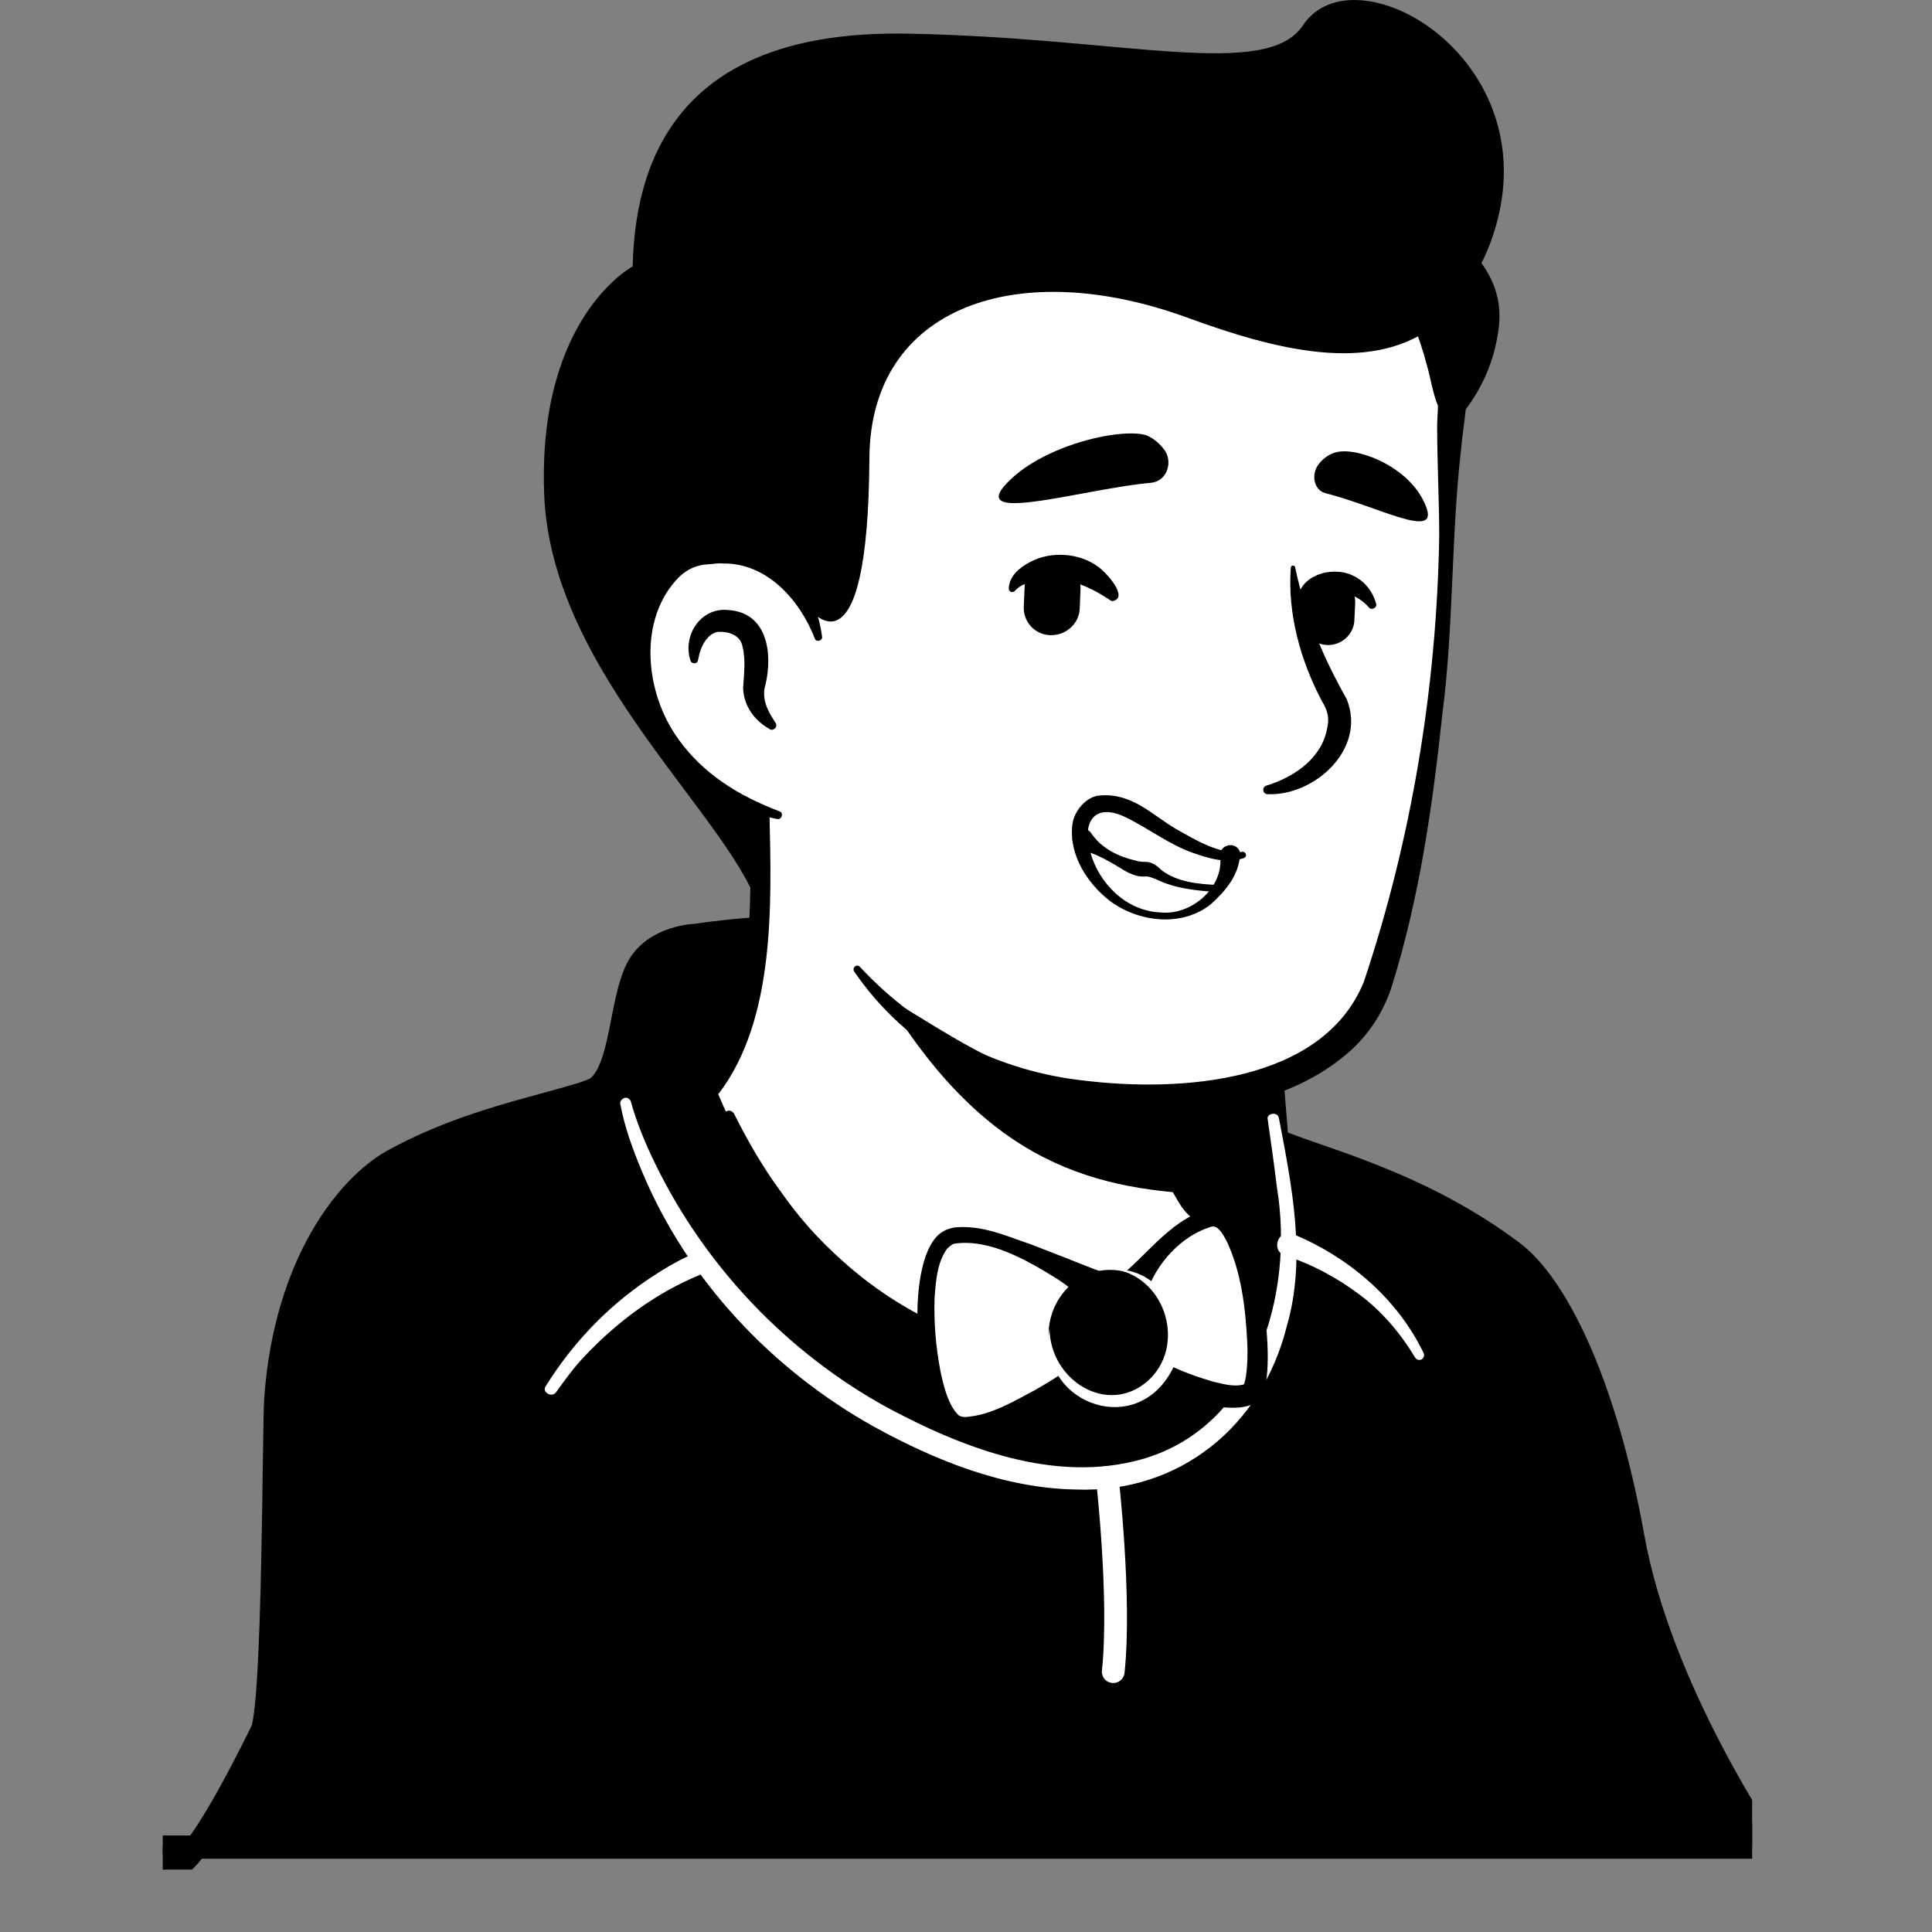 <svg xmlns="http://www.w3.org/2000/svg" xmlns:xlink="http://www.w3.org/1999/xlink" width="40" zoomAndPan="magnify" viewBox="0 0 30 30" height="40" preserveAspectRatio="xMidYMid meet" version="1.0"><rect x="0" y="0" width="30" height="30" fill="#808080" stroke="none"/><defs><clipPath id="786c2bb8b9"><path d="M 4 16 L 25 16 L 25 26.273 L 4 26.273 Z M 4 16 " clip-rule="nonzero"/></clipPath><clipPath id="884bc4002d"><path d="M 4 16 L 26 16 L 26 26.273 L 4 26.273 Z M 4 16 " clip-rule="nonzero"/></clipPath><clipPath id="aea04a03d6"><path d="M 2.527 14 L 27.207 14 L 27.207 29.031 L 2.527 29.031 Z M 2.527 14 " clip-rule="nonzero"/></clipPath></defs><g clip-path="url(#786c2bb8b9)"><path fill="#ffffff" d="M 24.195 23.457 C 24.125 23.508 24.043 23.559 23.973 23.609 C 23.891 23.66 23.82 23.711 23.738 23.754 C 23.664 23.793 23.605 23.836 23.531 23.875 C 23.523 23.887 23.512 23.887 23.504 23.895 C 23.266 24.039 23.023 24.172 22.777 24.293 C 22.707 24.336 22.625 24.375 22.555 24.406 C 22.555 24.406 22.543 24.418 22.531 24.418 L 22.289 24.539 C 22.125 24.621 21.949 24.691 21.789 24.766 C 21.707 24.805 21.613 24.836 21.531 24.867 C 21.449 24.898 21.359 24.938 21.277 24.969 C 21.195 25 21.105 25.039 21.023 25.07 L 21.012 25.07 C 20.93 25.102 20.84 25.133 20.758 25.16 C 20.574 25.223 20.379 25.285 20.195 25.344 C 20.133 25.367 20.062 25.387 20 25.406 C 19.809 25.469 19.613 25.52 19.418 25.559 C 19.348 25.582 19.277 25.59 19.195 25.609 C 19.012 25.652 18.816 25.691 18.633 25.734 C 18.594 25.742 18.562 25.742 18.52 25.754 C 18.461 25.766 18.391 25.773 18.328 25.785 C 18.234 25.793 18.152 25.816 18.062 25.824 C 18.02 25.836 17.98 25.836 17.941 25.848 C 17.887 25.855 17.828 25.867 17.766 25.867 C 17.602 25.887 17.43 25.906 17.266 25.926 C 17.215 25.938 17.152 25.938 17.102 25.949 L 17.094 25.949 C 17.02 25.957 16.949 25.957 16.879 25.969 C 16.809 25.977 16.734 25.977 16.664 25.977 C 16.621 25.977 16.57 25.988 16.531 25.988 C 16.449 25.988 16.379 26 16.305 26 C 16.203 26 16.113 26.008 16.012 26.008 L 15.5 26.008 C 11.191 25.949 7.324 24.121 4.559 21.223 C 4.559 21.223 4.559 21.211 4.547 21.211 C 4.242 20.938 4.508 19.465 5.742 18.539 C 7.293 17.363 11.008 16.629 11.008 16.629 C 11.008 16.629 12.449 16.395 17.785 17.508 C 20.91 18.16 23.289 19.109 24.613 21.68 C 24.891 22.211 25.164 23.027 24.195 23.457 Z M 24.195 23.457 " fill-opacity="1" fill-rule="nonzero"/></g><g clip-path="url(#884bc4002d)"><path fill="#000000" d="M 17.816 17.395 C 19.777 17.793 21.867 18.223 23.48 19.52 C 24.023 19.957 24.379 20.598 24.676 21.223 C 24.82 21.527 24.961 21.844 25.074 22.18 C 25.137 22.406 25.227 22.66 25.176 22.926 C 25.164 23 25.105 23.09 25.055 23.141 C 24.82 23.375 24.562 23.52 24.309 23.703 C 22.809 24.742 21.082 25.477 19.297 25.867 C 15.316 26.734 11.008 26.059 7.508 23.969 C 6.344 23.262 5.273 22.406 4.355 21.395 C 4.254 21.273 4.254 21.07 4.254 20.938 C 4.262 20.629 4.344 20.336 4.445 20.059 C 4.691 19.426 5.008 18.793 5.551 18.355 C 5.938 18.09 6.355 17.863 6.785 17.68 C 8.133 17.109 9.551 16.711 11.008 16.547 C 11.133 16.539 11.152 16.711 11.031 16.73 C 9.633 17.016 8.242 17.445 6.945 18.027 C 6.477 18.262 5.977 18.465 5.602 18.832 C 5.242 19.223 4.988 19.703 4.785 20.191 C 4.652 20.488 4.559 20.957 4.602 21.191 C 5.242 21.957 6 22.629 6.816 23.211 C 11.285 26.336 18.074 26.539 22.828 23.938 C 23.258 23.703 23.676 23.438 24.074 23.16 C 24.27 23.027 24.473 22.918 24.625 22.762 C 24.637 22.754 24.625 22.762 24.625 22.773 C 24.625 22.785 24.613 22.793 24.613 22.793 C 24.625 22.672 24.586 22.508 24.531 22.344 C 24.348 21.754 24.055 21.129 23.738 20.59 C 23.238 19.781 22.391 19.273 21.531 18.863 C 20.941 18.59 20.316 18.375 19.684 18.172 C 19.051 17.965 18.41 17.793 17.766 17.641 C 17.602 17.598 17.652 17.363 17.816 17.395 Z M 17.816 17.395 " fill-opacity="1" fill-rule="nonzero"/></g><g clip-path="url(#aea04a03d6)"><path stroke-linecap="round" transform="matrix(0.102, 0, 0, 0.102, 0.099, -4.957)" fill-opacity="1" fill="#000000" fill-rule="nonzero" stroke-linejoin="round" d="M 183.391 202.388 C 183.391 202.388 173.899 200.015 153.002 193.317 C 132.106 186.581 105.085 190.982 105.085 190.982 C 105.085 190.982 98.503 191.097 96.015 196.111 C 93.489 201.086 93.718 211.382 89.891 214.214 C 89.011 214.788 86.485 215.515 82.811 216.51 C 76.802 218.194 67.693 220.414 58.699 225.389 C 52.002 229.216 42.51 240.813 41.017 261.518 C 40.711 265.614 40.788 307.981 38.912 312.114 C 23.106 344.187 23.795 329.796 23.795 329.796 L 268.202 329.796 C 268.202 329.796 251.783 305.991 247.612 282.606 C 243.21 258.189 235.594 243.99 229.394 239.282 C 215.004 228.413 199.388 224.892 193.418 222.213 L 192.691 213.219 C 192.806 213.104 188.902 200.895 183.391 202.388 Z M 183.391 202.388 " stroke="#000000" stroke-width="3.534" stroke-opacity="1" stroke-miterlimit="10"/></g><path fill="#ffffff" d="M 19.859 17.363 C 20.062 18.426 20.289 19.539 19.98 20.598 C 19.594 22.141 18.316 23.191 16.703 23.129 C 15.594 23.109 14.539 22.684 13.582 22.16 C 11.988 21.273 10.672 19.875 9.969 18.191 C 9.824 17.844 9.703 17.516 9.633 17.148 C 9.621 17.109 9.652 17.059 9.703 17.047 C 9.742 17.039 9.785 17.066 9.797 17.109 C 9.887 17.438 10.031 17.781 10.184 18.09 C 10.957 19.672 12.223 20.996 13.754 21.844 C 14.949 22.488 16.379 23.039 17.727 22.66 C 19.5 22.16 20.102 20.09 19.828 18.438 C 19.785 18.078 19.734 17.73 19.684 17.375 C 19.664 17.293 19.84 17.25 19.859 17.363 Z M 19.859 17.363 " fill-opacity="1" fill-rule="nonzero"/><path stroke-linecap="round" transform="matrix(0.102, 0, 0, 0.102, 0.099, -4.957)" fill="none" stroke-linejoin="round" d="M 167.584 273.498 C 167.584 273.498 169.689 291.907 168.503 303.082 " stroke="#ffffff" stroke-width="3.46" stroke-opacity="1" stroke-miterlimit="10"/><path fill="#ffffff" d="M 10.848 19.805 C 10.184 20.078 9.582 20.527 9.09 21.047 C 8.918 21.223 8.773 21.426 8.633 21.621 C 8.559 21.711 8.406 21.609 8.477 21.52 C 8.887 20.863 9.418 20.305 10.051 19.875 C 10.266 19.73 10.48 19.598 10.723 19.488 C 10.816 19.445 10.918 19.488 10.957 19.57 C 11 19.648 10.949 19.762 10.848 19.805 Z M 20.074 19.16 C 20.941 19.52 21.695 20.16 22.105 21.008 C 22.125 21.047 22.105 21.09 22.074 21.109 C 22.031 21.129 21.992 21.109 21.973 21.078 C 21.746 20.703 21.461 20.363 21.105 20.098 C 20.766 19.844 20.359 19.621 19.949 19.496 C 19.727 19.414 19.848 19.078 20.074 19.16 Z M 20.074 19.16 " fill-opacity="1" fill-rule="nonzero"/><path fill="#ffffff" d="M 18.777 20.109 C 18.562 21.16 17.176 21.793 14.836 20.844 C 12.406 19.863 11.355 17.527 11.09 16.832 C 12.531 14.141 11.531 12.27 11.531 12.27 C 14.848 11.984 17.746 15.863 17.746 15.863 L 18.195 17.781 C 18.234 17.945 18.316 18.09 18.441 18.191 C 18.652 18.57 18.91 19.438 18.777 20.109 Z M 18.777 20.109 " fill-opacity="1" fill-rule="nonzero"/><path fill="#000000" d="M 11.039 16.863 C 11.234 16.566 11.355 16.223 11.438 15.883 C 11.59 15.18 11.641 14.465 11.652 13.75 L 11.652 13.484 C 11.621 13.219 11.531 12.945 11.43 12.699 C 11.297 12.375 11.773 12.168 11.93 12.496 C 11.949 12.535 11.949 12.609 11.949 12.648 C 11.98 14.035 12.039 15.824 11.164 16.977 C 11.102 17.039 10.98 16.945 11.039 16.863 Z M 17.859 15.844 C 18.012 15.934 18.062 16.059 18.082 16.18 C 18.145 16.426 18.125 16.691 18.184 16.945 C 18.234 17.191 18.387 17.426 18.43 17.68 C 18.48 17.945 18.633 18.508 18.695 18.781 C 18.715 18.844 18.676 18.914 18.602 18.926 C 18.562 18.938 18.531 18.926 18.5 18.906 C 18.367 18.793 18.309 18.68 18.227 18.539 C 18.094 18.293 18 18.07 17.918 17.793 C 17.848 17.547 17.879 17.281 17.816 17.027 C 17.766 16.781 17.625 16.547 17.57 16.293 C 17.543 16.172 17.531 16.039 17.625 15.883 C 17.684 15.824 17.785 15.801 17.859 15.844 Z M 17.859 15.844 " fill-opacity="1" fill-rule="nonzero"/><path fill="#000000" d="M 18.594 18.539 C 16.645 18.438 15.051 17.824 13.5 15.059 C 14.805 16.211 16.348 16.648 17.969 16.855 L 18.184 17.793 C 18.227 17.957 18.469 18.438 18.594 18.539 Z M 18.594 18.539 " fill-opacity="1" fill-rule="nonzero"/><path fill="#000000" d="M 18.512 18.16 C 18.859 18.812 19.062 19.629 18.848 20.355 C 18.684 20.863 18.215 21.242 17.703 21.387 C 16.52 21.703 15.152 21.203 14.102 20.641 C 12.805 19.914 11.848 18.703 11.234 17.375 C 11.191 17.273 11.336 17.191 11.398 17.293 C 11.613 17.723 11.855 18.141 12.133 18.516 C 12.406 18.906 12.723 19.262 13.082 19.578 C 14.121 20.52 15.531 21.102 16.938 21.102 C 18.391 21.059 18.941 20.293 18.602 18.887 C 18.551 18.66 18.469 18.426 18.359 18.23 C 18.297 18.148 18.449 18.059 18.512 18.16 Z M 18.512 18.16 " fill-opacity="1" fill-rule="nonzero"/><path fill="#ffffff" d="M 22.461 5.902 C 22.645 6.758 22.5 7.332 22.422 9.699 C 22.34 12.027 21.664 15.312 20.84 16.141 C 20.207 16.762 18.176 17.25 16.367 16.793 C 15.449 16.559 14.672 16.027 14.039 15.648 C 13.246 15.168 12.551 13.691 11.98 12.742 C 11.531 11.996 11.57 12.895 10.988 12.25 C 10.184 11.371 9.215 9.605 9.691 6.484 C 10.469 1.422 14.48 0.828 17.449 1.391 C 20.441 1.953 21.973 3.648 22.461 5.902 Z M 22.461 5.902 " fill-opacity="1" fill-rule="nonzero"/><path fill="#000000" d="M 11.5 13.148 C 11.266 12.762 10.957 12.414 10.684 12.047 C 10.273 11.484 9.969 10.844 9.766 10.18 C 8.875 7.34 9.418 3.625 12.102 1.953 C 14.539 0.402 19.277 0.961 21.258 3.086 C 22 3.852 22.48 4.852 22.688 5.891 C 22.695 5.953 22.727 6.066 22.738 6.125 C 22.746 6.18 22.777 6.238 22.766 6.301 C 22.746 6.523 22.707 6.75 22.688 6.973 C 22.531 8.332 22.574 9.719 22.398 11.078 C 22.246 12.508 22.043 13.934 21.613 15.312 C 21.48 15.73 21.227 16.109 20.891 16.383 C 20.133 17.016 19.145 17.23 18.195 17.273 C 16.297 17.363 14.367 16.691 13.266 15.09 C 13.223 15.027 13.305 14.957 13.355 15.016 C 14.277 16.008 15.52 16.641 16.848 16.781 C 18.316 16.957 20.531 16.824 21.176 15.25 C 21.922 13.027 22.309 10.668 22.348 8.332 C 22.348 7.762 22.316 7.188 22.316 6.605 C 22.316 6.535 22.328 6.371 22.328 6.301 C 22.328 6.289 22.328 6.301 22.328 6.301 C 22.328 6.312 22.328 6.312 22.328 6.301 C 22.246 6.098 22.215 5.871 22.156 5.668 C 21.93 4.82 21.523 4.016 20.941 3.371 C 19.012 1.207 14.715 0.668 12.305 2.289 C 10.398 3.555 9.887 5.984 9.754 8.129 C 9.641 9.73 10.109 11.301 11.324 12.402 L 11.805 12.902 C 12.008 13.129 11.664 13.395 11.5 13.148 Z M 11.5 13.148 " fill-opacity="1" fill-rule="nonzero"/><path fill="#ffffff" d="M 12.703 9.902 C 12.703 9.902 12.387 8.371 10.898 8.555 C 9.609 8.719 9.16 11.801 12.082 12.66 " fill-opacity="1" fill-rule="nonzero"/><path fill="#000000" d="M 11.949 11.32 C 11.715 11.188 11.551 10.965 11.539 10.688 C 11.551 10.484 11.582 10.25 11.531 10.047 C 11.5 9.852 11.297 9.801 11.141 9.812 C 10.98 9.844 10.875 10.047 10.848 10.211 C 10.848 10.219 10.836 10.25 10.836 10.262 C 10.824 10.312 10.742 10.312 10.723 10.262 C 10.59 9.863 10.887 9.422 11.316 9.473 C 11.918 9.516 12 10.148 11.887 10.629 C 11.824 10.832 11.906 11.016 12.02 11.188 L 12.039 11.219 C 12.09 11.281 12.008 11.363 11.949 11.32 Z M 20.113 8.82 C 20.266 9.547 20.551 10.219 20.91 10.852 C 21.227 11.629 20.41 12.363 19.684 12.332 C 19.602 12.332 19.594 12.219 19.664 12.199 C 20.125 12.059 20.543 11.75 20.613 11.281 C 20.645 11.137 20.605 11.016 20.531 10.895 C 20.195 10.262 19.992 9.535 20.043 8.82 C 20.043 8.77 20.113 8.77 20.113 8.82 Z M 20.113 8.82 " fill-opacity="1" fill-rule="nonzero"/><path fill="#000000" d="M 12.652 9.914 C 12.418 9.312 11.906 8.738 11.223 8.75 C 11.164 8.738 11.059 8.762 11 8.762 C 10.824 8.77 10.684 8.832 10.551 8.953 C 9.898 9.605 10.008 10.762 10.539 11.484 C 10.723 11.742 10.957 11.965 11.223 12.148 C 11.488 12.332 11.785 12.477 12.102 12.598 C 12.172 12.617 12.141 12.73 12.07 12.719 C 11.387 12.578 10.734 12.242 10.285 11.68 C 9.59 10.844 9.449 9.445 10.273 8.629 C 10.457 8.465 10.715 8.34 10.969 8.34 C 11.051 8.34 11.172 8.32 11.254 8.34 C 11.684 8.363 12.09 8.578 12.355 8.914 C 12.59 9.199 12.723 9.547 12.766 9.895 C 12.766 9.953 12.672 9.977 12.652 9.914 Z M 12.652 9.914 " fill-opacity="1" fill-rule="nonzero"/><path fill="#000000" d="M 23.238 3.473 C 23.961 0.852 21.023 -0.793 20.234 0.391 C 19.664 1.25 17.461 0.586 14.113 0.523 C 10.766 0.453 9.867 2.227 9.824 4.137 C 9.824 4.137 8.355 4.914 8.449 7.648 C 8.539 10.484 11.457 12.77 11.816 14.211 C 11.816 14.211 11.855 14.395 11.469 12.426 C 9.242 11.352 9.715 8.711 10.906 8.555 C 11.816 8.445 12.297 8.973 12.52 9.402 C 12.613 9.527 13.48 10.586 13.5 7.117 C 13.512 4.75 15.816 3.973 18.441 4.934 C 19.809 5.434 21.246 5.801 22.238 5.086 C 22.398 5.555 22.574 6.074 22.441 6.707 C 22.84 6.34 23.176 5.801 23.266 5.137 C 23.328 4.738 23.227 4.391 23.004 4.086 C 23.094 3.91 23.176 3.699 23.238 3.473 Z M 23.238 3.473 " fill-opacity="1" fill-rule="nonzero"/><path fill="#000000" d="M 17.879 7.496 C 18.102 7.473 18.215 7.207 18.094 7.004 C 18.02 6.902 17.93 6.812 17.797 6.758 C 17.41 6.637 16.145 6.914 15.594 7.547 C 15.102 8.129 16.859 7.586 17.879 7.496 Z M 20.574 7.656 C 20.398 7.605 20.348 7.352 20.492 7.188 C 20.562 7.105 20.664 7.035 20.777 7.016 C 21.125 6.953 21.922 7.27 22.145 7.871 C 22.348 8.395 21.398 7.863 20.574 7.656 Z M 16.305 9.863 C 16.062 9.852 15.879 9.648 15.898 9.402 L 15.91 9.117 C 15.918 8.871 16.121 8.688 16.367 8.711 C 16.613 8.719 16.797 8.922 16.777 9.168 L 16.766 9.453 C 16.754 9.688 16.551 9.871 16.305 9.863 Z M 20.602 10.016 C 20.379 10.004 20.207 9.812 20.215 9.586 L 20.227 9.32 C 20.234 9.098 20.43 8.922 20.656 8.934 C 20.879 8.945 21.051 9.137 21.043 9.363 L 21.031 9.629 C 21.023 9.852 20.828 10.027 20.602 10.016 Z M 20.602 10.016 " fill-opacity="1" fill-rule="nonzero"/><path fill="#000000" d="M 17.227 9.312 C 16.887 9.086 16.52 8.934 16.113 9.016 C 15.98 9.035 15.848 9.078 15.766 9.168 C 15.734 9.211 15.664 9.199 15.664 9.137 C 15.672 8.934 15.848 8.801 16.012 8.719 C 16.328 8.555 16.766 8.586 17.051 8.801 C 17.152 8.863 17.5 9.238 17.316 9.32 C 17.277 9.344 17.254 9.332 17.227 9.312 Z M 20.145 9.363 C 20.145 8.934 20.676 8.781 21 8.934 C 21.184 9.016 21.316 9.18 21.367 9.371 C 21.391 9.434 21.297 9.484 21.258 9.434 C 21.082 9.23 20.785 9.129 20.551 9.25 C 20.48 9.289 20.473 9.32 20.449 9.363 C 20.449 9.566 20.156 9.555 20.145 9.363 Z M 20.145 9.363 " fill-opacity="1" fill-rule="nonzero"/><path fill="#ffffff" d="M 19.102 13.312 C 19.113 13.648 18.613 14.508 17.652 14.109 C 16.727 13.73 16.449 11.953 17.777 12.801 C 18.449 13.25 18.879 13.324 19.102 13.312 Z M 19.102 13.312 " fill-opacity="1" fill-rule="nonzero"/><path fill="#000000" d="M 19.316 13.324 C 19.043 13.414 18.777 13.332 18.52 13.242 C 18.145 13.109 17.836 12.863 17.48 12.691 C 16.992 12.453 16.797 12.77 16.93 13.23 C 17.062 13.719 17.492 14.148 18.02 14.168 C 18.492 14.219 18.992 13.793 18.949 13.312 C 18.91 13.109 19.207 13.047 19.258 13.242 C 19.246 13.586 19.031 13.832 18.809 14.035 C 18.359 14.402 17.676 14.324 17.227 13.984 C 16.879 13.711 16.594 13.27 16.652 12.801 C 16.676 12.598 16.867 12.363 17.082 12.352 C 17.582 12.312 17.879 12.648 18.266 12.875 C 18.574 13.047 18.918 13.262 19.277 13.23 C 19.34 13.211 19.379 13.293 19.316 13.324 Z M 19.316 13.324 " fill-opacity="1" fill-rule="nonzero"/><path fill="#000000" d="M 16.949 12.945 C 17.113 13.18 17.367 13.301 17.633 13.363 C 17.695 13.383 17.746 13.383 17.797 13.383 C 17.887 13.383 17.98 13.453 18.031 13.508 C 18.277 13.699 18.613 13.73 18.918 13.742 C 18.992 13.742 18.992 13.863 18.918 13.852 C 18.594 13.832 18.246 13.801 17.941 13.648 C 17.879 13.629 17.848 13.609 17.797 13.609 C 17.602 13.629 17.449 13.508 17.309 13.426 C 17.145 13.332 16.98 13.242 16.785 13.199 C 16.695 13.18 16.645 13.098 16.652 13.008 C 16.676 12.863 16.879 12.824 16.949 12.945 Z M 16.949 12.945 " fill-opacity="1" fill-rule="nonzero"/><path fill="#ffffff" d="M 16.992 19.977 C 16.992 19.977 15.43 19.027 14.785 19.191 C 14.133 19.355 14.355 21.703 14.777 22.078 C 15.195 22.457 16.98 21.254 17.094 21.152 C 17.203 21.047 17.145 20.141 16.992 19.977 Z M 16.992 19.977 " fill-opacity="1" fill-rule="nonzero"/><path fill="#000000" d="M 16.828 20.18 C 16.836 20.191 16.848 20.191 16.828 20.18 C 16.695 20.059 16.551 19.945 16.41 19.855 C 15.949 19.57 15.367 19.23 14.816 19.312 C 14.777 19.324 14.734 19.363 14.703 19.395 C 14.551 19.609 14.531 19.895 14.512 20.16 C 14.5 20.539 14.531 20.914 14.602 21.285 C 14.652 21.52 14.723 21.824 14.887 21.977 C 14.93 22.008 15 22.008 15.062 21.996 C 15.41 21.957 15.754 21.754 16.062 21.59 C 16.367 21.418 16.664 21.223 16.938 20.996 L 16.93 21.008 C 16.918 21.02 16.91 21.047 16.91 21.039 L 16.91 21.008 C 16.93 20.73 16.898 20.414 16.785 20.16 C 16.785 20.129 16.809 20.172 16.828 20.18 Z M 17.152 19.773 C 17.285 19.906 17.309 20.027 17.336 20.191 C 17.379 20.508 17.41 20.812 17.336 21.121 C 17.316 21.18 17.285 21.254 17.227 21.312 C 16.766 21.629 15.195 22.602 14.703 22.211 C 14.195 21.793 14.02 19.477 14.645 19.121 C 14.695 19.09 14.766 19.07 14.828 19.059 C 15.254 19.02 15.621 19.191 16.012 19.324 C 16.328 19.445 16.664 19.578 16.98 19.703 C 17.031 19.723 17.102 19.742 17.152 19.773 Z M 17.152 19.773 " fill-opacity="1" fill-rule="nonzero"/><path fill="#ffffff" d="M 17.582 19.996 C 17.582 19.996 18.195 19.039 18.816 18.914 C 19.43 18.793 19.715 21.387 19.441 21.629 C 19.164 21.863 17.879 21.355 17.734 21.191 C 17.582 21.027 17.492 20.312 17.582 19.996 Z M 17.582 19.996 " fill-opacity="1" fill-rule="nonzero"/><path fill="#000000" d="M 17.336 19.887 C 17.348 19.863 17.367 19.836 17.387 19.824 C 17.41 19.812 17.449 19.773 17.461 19.762 C 17.816 19.457 18.102 19.078 18.531 18.863 C 18.594 18.832 18.664 18.812 18.727 18.793 C 18.746 18.781 18.777 18.773 18.797 18.773 C 19.543 18.66 19.848 21.18 19.602 21.66 C 19.359 22.152 17.949 21.609 17.613 21.375 C 17.316 21.152 17.234 20.23 17.336 19.887 Z M 17.816 20.098 C 17.766 20.395 17.777 20.762 17.891 21.047 C 17.918 21.078 17.961 21.102 18 21.121 C 18.258 21.262 18.562 21.375 18.848 21.457 C 19.012 21.496 19.176 21.539 19.316 21.496 C 19.367 21.363 19.379 21.047 19.367 20.844 C 19.34 20.312 19.277 19.754 19.043 19.262 C 18.992 19.172 18.918 19.027 18.816 19.047 C 18.348 19.18 17.941 19.629 17.797 20.098 L 17.797 20.109 C 17.797 20.121 17.809 20.109 17.809 20.098 C 17.809 20.109 17.816 20.098 17.816 20.098 Z M 17.816 20.098 " fill-opacity="1" fill-rule="nonzero"/><path fill="#000000" d="M 18.227 20.812 C 18.258 20.254 17.859 19.773 17.328 19.723 C 16.797 19.672 16.336 20.078 16.285 20.641 C 16.246 21.211 16.645 21.711 17.184 21.762 C 17.734 21.805 18.195 21.375 18.227 20.812 Z M 18.227 20.812 " fill-opacity="1" fill-rule="nonzero"/><path fill="#ffffff" d="M 16.297 20.629 C 16.305 21.438 17.203 21.996 17.828 21.438 C 18.41 20.914 18.125 19.863 17.328 19.711 C 18.125 19.711 18.562 20.691 18.164 21.336 C 17.57 22.336 16.113 21.754 16.297 20.629 Z M 16.297 20.629 " fill-opacity="1" fill-rule="nonzero"/></svg>